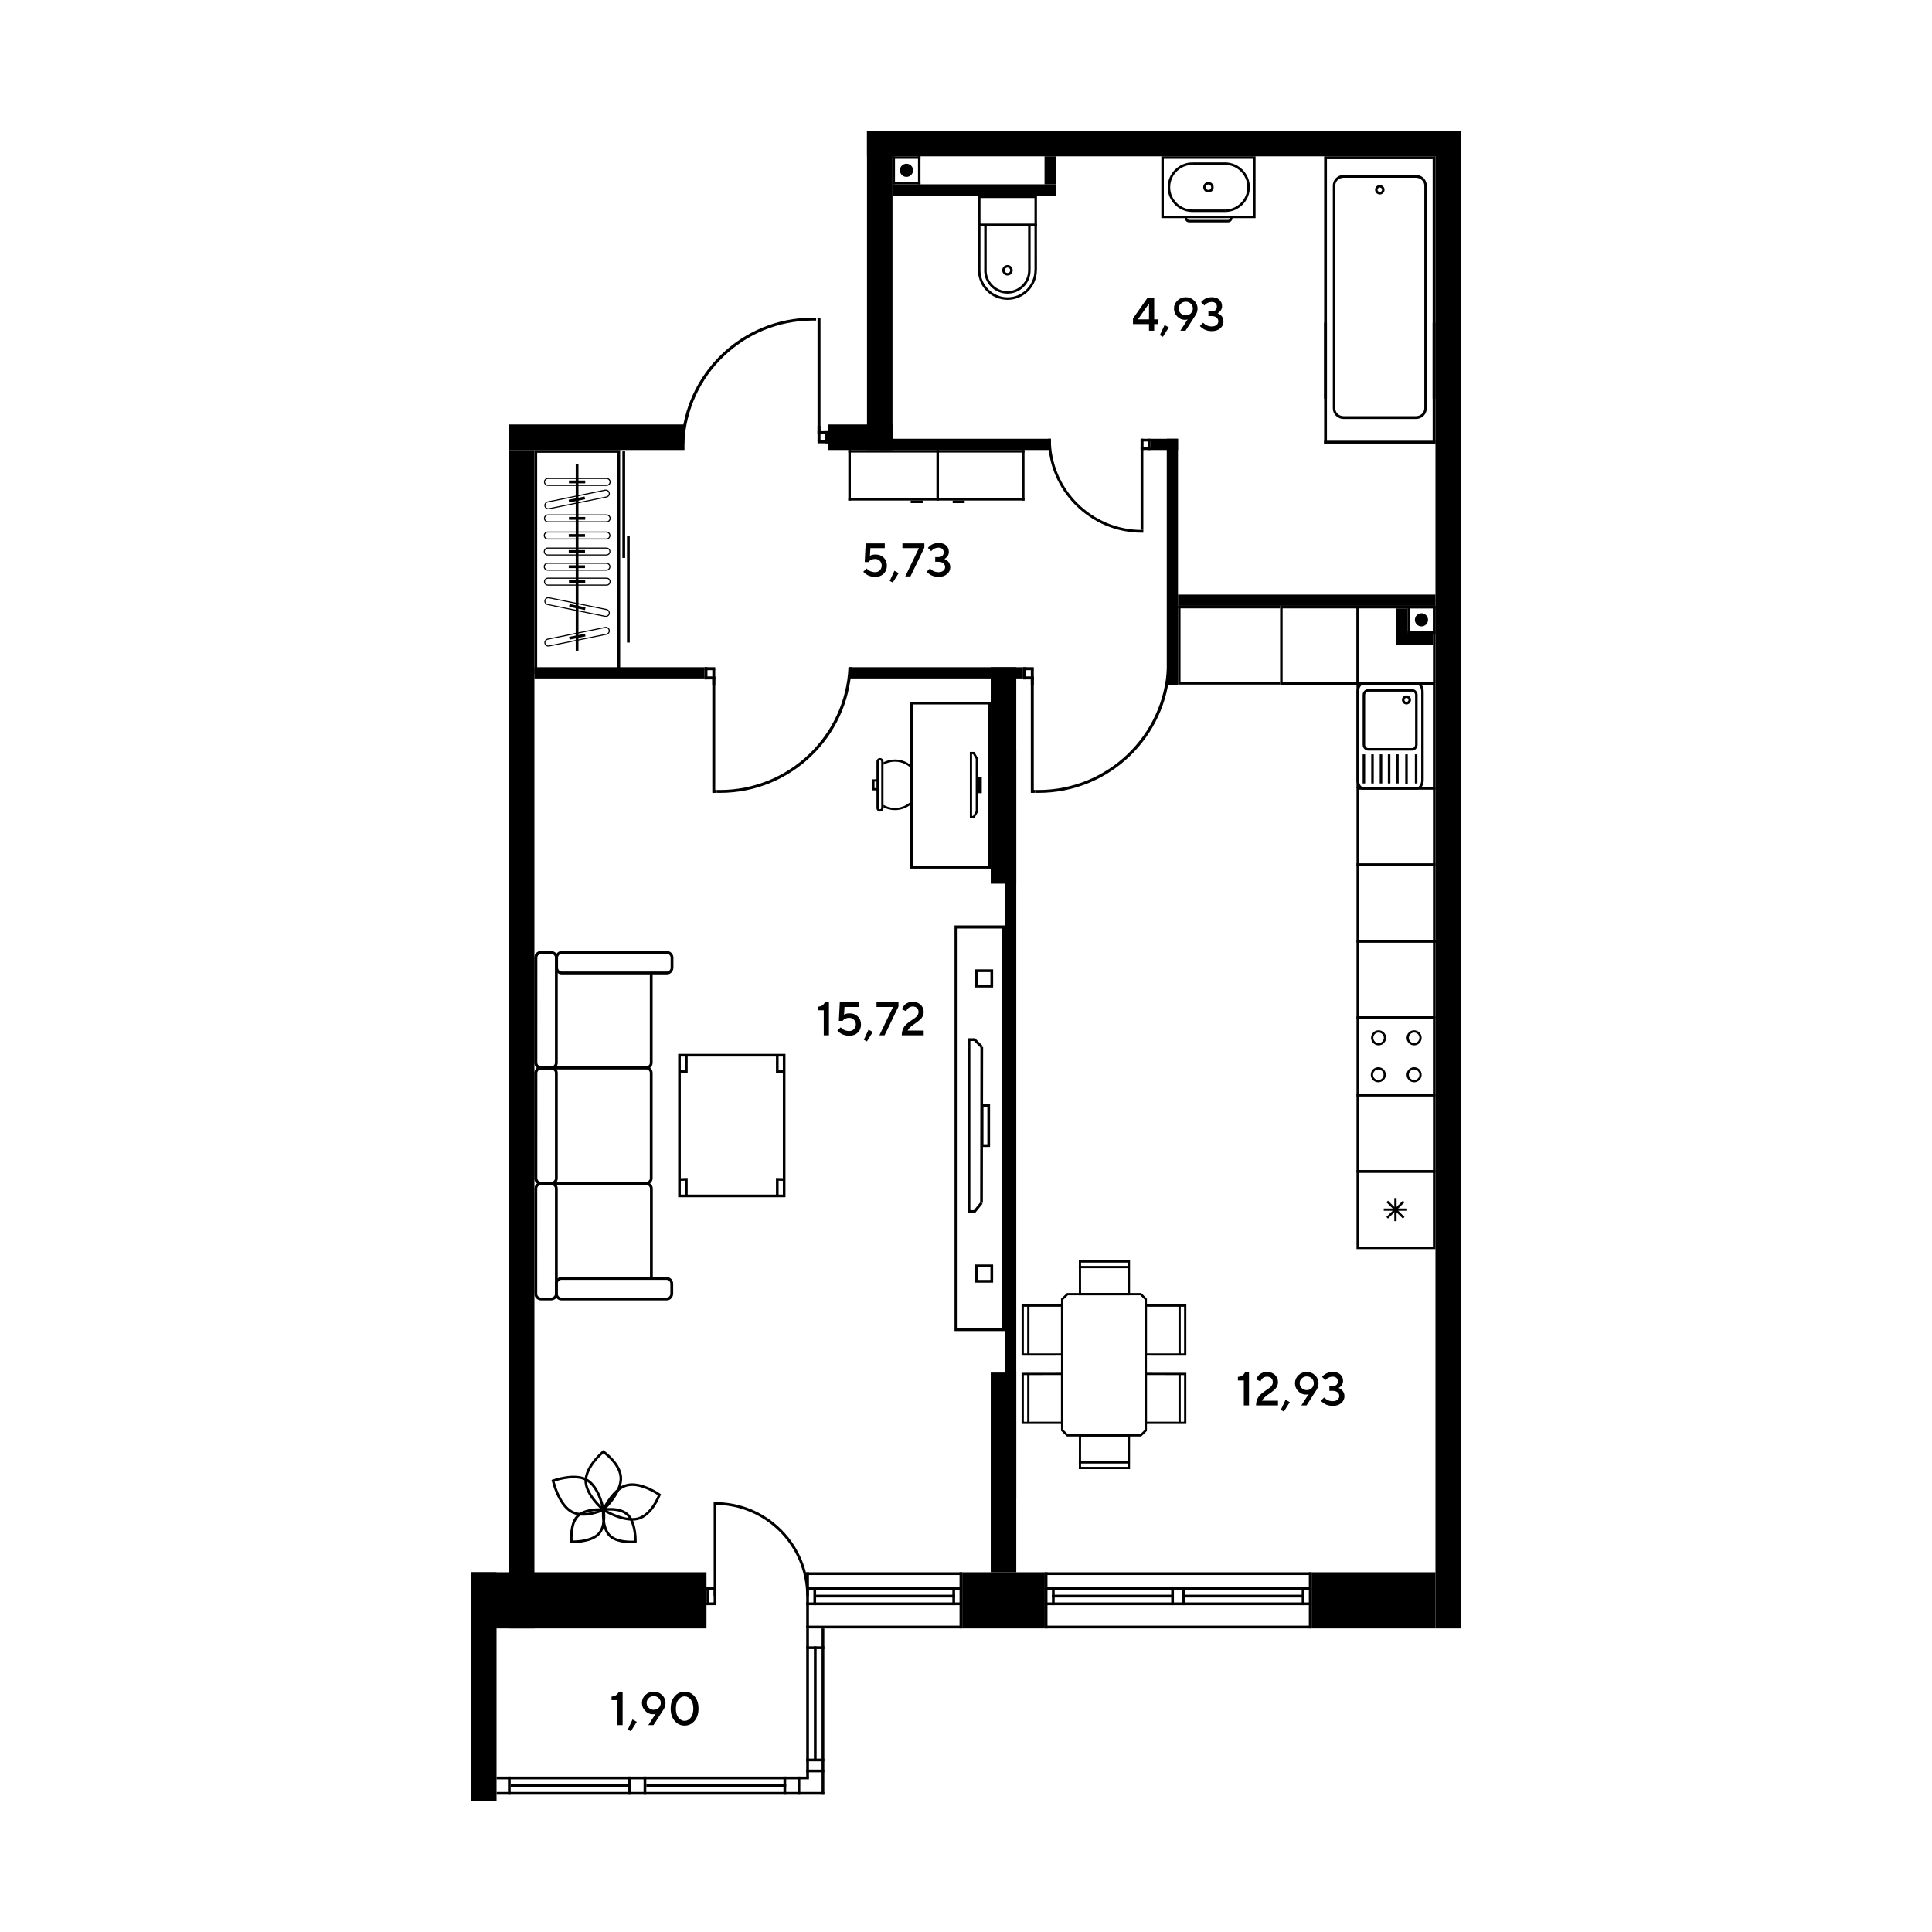 <?xml version="1.0" encoding="iso-8859-1"?>
<!-- Generator: Adobe Illustrator 28.4.1, SVG Export Plug-In . SVG Version: 6.00 Build 0)  -->
<svg version="1.1" id="&#x421;&#x43B;&#x43E;&#x439;_1" xmlns:xodm="http://www.corel.com/coreldraw/odm/2003"
	 xmlns="http://www.w3.org/2000/svg" xmlns:xlink="http://www.w3.org/1999/xlink" x="0px" y="0px" viewBox="0 0 1920 1920"
	 style="enable-background:new 0 0 1920 1920;" xml:space="preserve">
<g id="&#x421;&#x43B;&#x43E;&#x439;_x0020_1">
	<polygon style="fill-rule:evenodd;clip-rule:evenodd;" points="468.098,1618.28 468.098,1562.495 702.09,1562.495 702.09,1618.28      "/>
	<polygon style="fill-rule:evenodd;clip-rule:evenodd;" points="956.28,1618.28 956.28,1562.495 1038.274,1562.495     1038.274,1618.28  "/>
	<polygon style="fill-rule:evenodd;clip-rule:evenodd;" points="1303.44,1618.28 1303.44,1562.495 1426.554,1562.495     1426.554,1618.28  "/>
	<polygon style="fill-rule:evenodd;clip-rule:evenodd;" points="801.208,1618.28 801.208,1615.575 956.28,1615.575 956.28,1618.28      "/>
	<polygon style="fill-rule:evenodd;clip-rule:evenodd;" points="801.208,1565.201 801.208,1562.495 956.28,1562.495     956.28,1565.201  "/>
	<polygon style="fill-rule:evenodd;clip-rule:evenodd;" points="801.208,1595.192 801.208,1592.486 956.28,1592.486     956.28,1595.192  "/>
	<polygon style="fill-rule:evenodd;clip-rule:evenodd;" points="801.208,1579.927 801.208,1577.206 956.28,1577.206     956.28,1579.927  "/>
	<polygon style="fill-rule:evenodd;clip-rule:evenodd;" points="949.147,1595.192 946.442,1595.192 946.442,1577.206     949.147,1577.206  "/>
	<polygon style="fill-rule:evenodd;clip-rule:evenodd;" points="803.929,1618.28 801.208,1618.28 801.208,1562.495     803.929,1562.495  "/>
	<polygon style="fill-rule:evenodd;clip-rule:evenodd;" points="811.046,1595.192 808.34,1595.192 808.34,1577.206     811.046,1577.206  "/>
	<polygon style="fill-rule:evenodd;clip-rule:evenodd;" points="956.28,1618.28 953.559,1618.28 953.559,1562.495 956.28,1562.495      "/>
	<polygon style="fill-rule:evenodd;clip-rule:evenodd;" points="811.046,1587.567 811.046,1584.846 949.147,1584.846     949.147,1587.567  "/>
	<polygon style="fill-rule:evenodd;clip-rule:evenodd;" points="711.943,1595.192 711.943,1592.471 702.09,1592.471     702.09,1595.192  "/>
	<polygon style="fill-rule:evenodd;clip-rule:evenodd;" points="711.943,1579.927 711.943,1577.206 702.09,1577.206     702.09,1579.927  "/>
	<polygon style="fill-rule:evenodd;clip-rule:evenodd;" points="702.09,1595.192 704.795,1595.192 704.795,1577.206     702.09,1577.206  "/>
	<polygon style="fill-rule:evenodd;clip-rule:evenodd;" points="709.222,1593.024 711.943,1593.024 711.943,1579.174     709.222,1579.174  "/>
	<polygon style="fill-rule:evenodd;clip-rule:evenodd;" points="711.943,1495.489 709.222,1495.489 709.222,1586.091     711.943,1586.091  "/>
	<path style="fill-rule:evenodd;clip-rule:evenodd;" d="M709.222,1492.784l1.353-0.015c51.557,0,93.338,41.781,93.338,93.323h-2.705    c0-50.051-40.582-90.617-90.633-90.617l-1.353,0.015V1492.784L709.222,1492.784z"/>
	<polygon style="fill-rule:evenodd;clip-rule:evenodd;" points="1303.44,1618.28 1303.44,1615.575 1038.274,1615.575     1038.274,1618.28  "/>
	<polygon style="fill-rule:evenodd;clip-rule:evenodd;" points="1303.44,1565.201 1303.44,1562.495 1038.274,1562.495     1038.274,1565.201  "/>
	<polygon style="fill-rule:evenodd;clip-rule:evenodd;" points="1303.44,1595.192 1303.44,1592.486 1038.274,1592.486     1038.274,1595.192  "/>
	<polygon style="fill-rule:evenodd;clip-rule:evenodd;" points="1303.44,1579.927 1303.44,1577.206 1038.274,1577.206     1038.274,1579.927  "/>
	<polygon style="fill-rule:evenodd;clip-rule:evenodd;" points="1045.406,1595.192 1048.127,1595.192 1048.127,1577.206     1045.406,1577.206  "/>
	<polygon style="fill-rule:evenodd;clip-rule:evenodd;" points="1300.704,1618.28 1303.424,1618.28 1303.424,1562.495     1300.704,1562.495  "/>
	<polygon style="fill-rule:evenodd;clip-rule:evenodd;" points="1293.586,1595.192 1296.292,1595.192 1296.292,1577.206     1293.586,1577.206  "/>
	<polygon style="fill-rule:evenodd;clip-rule:evenodd;" points="1038.274,1618.28 1040.979,1618.28 1040.979,1562.495     1038.274,1562.495  "/>
	<polygon style="fill-rule:evenodd;clip-rule:evenodd;" points="1165.277,1587.567 1165.277,1584.846 1045.406,1584.846     1045.406,1587.567  "/>
	<polygon style="fill-rule:evenodd;clip-rule:evenodd;" points="1175.053,1595.192 1177.774,1595.192 1177.774,1577.206     1175.053,1577.206  "/>
	<polygon style="fill-rule:evenodd;clip-rule:evenodd;" points="1163.924,1595.192 1166.63,1595.192 1166.63,1577.206     1163.924,1577.206  "/>
	<polygon style="fill-rule:evenodd;clip-rule:evenodd;" points="1294.939,1587.567 1294.939,1584.846 1177.759,1584.846     1177.759,1587.567  "/>
	<polygon style="fill-rule:evenodd;clip-rule:evenodd;" points="1451.902,155.348 1451.902,130 861.604,130 861.604,155.348  "/>
	<polygon style="fill-rule:evenodd;clip-rule:evenodd;" points="861.604,447.2 886.953,447.2 886.953,130 861.604,130  "/>
	<polygon style="fill-rule:evenodd;clip-rule:evenodd;" points="886.953,447.2 886.953,421.836 823.128,421.836 823.128,447.2  "/>
	<polygon style="fill-rule:evenodd;clip-rule:evenodd;" points="680.215,447.2 680.215,421.836 505.744,421.836 505.744,447.2  "/>
	<polygon style="fill-rule:evenodd;clip-rule:evenodd;" points="505.744,1618.28 531.077,1618.28 531.077,447.2 505.744,447.2  "/>
	<polygon style="fill-rule:evenodd;clip-rule:evenodd;" points="1426.554,1618.28 1451.902,1618.28 1451.902,130 1426.554,130  "/>
	<polygon style="fill-rule:evenodd;clip-rule:evenodd;" points="984.595,1562.495 1009.959,1562.495 1009.959,1364.059     984.595,1364.059  "/>
	<polygon style="fill-rule:evenodd;clip-rule:evenodd;" points="984.595,878.183 1009.959,878.183 1009.959,663.068     984.595,663.068  "/>
	<polygon style="fill-rule:evenodd;clip-rule:evenodd;" points="1159.512,436.04 1170.672,436.04 1170.672,680.515     1159.512,680.515  "/>
	<polygon style="fill-rule:evenodd;clip-rule:evenodd;" points="1044.361,447.2 1044.361,436.04 874.286,436.04 874.286,447.2  "/>
	<polygon style="fill-rule:evenodd;clip-rule:evenodd;" points="803.929,1765.543 803.929,1768.264 493.462,1768.264     493.462,1765.543  "/>
	<polygon style="fill-rule:evenodd;clip-rule:evenodd;" points="819.193,1780.823 819.193,1783.528 493.462,1783.528     493.462,1780.823  "/>
	<polygon style="fill-rule:evenodd;clip-rule:evenodd;" points="781.301,1773.183 781.301,1775.889 642.277,1775.889     642.277,1773.183  "/>
	<polygon style="fill-rule:evenodd;clip-rule:evenodd;" points="639.557,1765.543 642.277,1765.543 642.277,1783.528     639.557,1783.528  "/>
	<polygon style="fill-rule:evenodd;clip-rule:evenodd;" points="624.384,1765.543 627.09,1765.543 627.09,1783.528     624.384,1783.528  "/>
	<polygon style="fill-rule:evenodd;clip-rule:evenodd;" points="624.384,1773.183 624.384,1775.889 507.496,1775.889     507.496,1773.183  "/>
	<polygon style="fill-rule:evenodd;clip-rule:evenodd;" points="778.58,1765.543 781.301,1765.543 781.301,1783.528     778.58,1783.528  "/>
	<polygon style="fill-rule:evenodd;clip-rule:evenodd;" points="792.615,1765.543 795.336,1765.543 795.336,1783.528     792.615,1783.528  "/>
	<polygon style="fill-rule:evenodd;clip-rule:evenodd;" points="801.208,1761.301 801.208,1758.595 819.193,1758.595     819.193,1761.301  "/>
	<polygon style="fill-rule:evenodd;clip-rule:evenodd;" points="819.193,1783.528 816.472,1783.528 816.472,1618.28     819.193,1618.28  "/>
	<polygon style="fill-rule:evenodd;clip-rule:evenodd;" points="803.929,1766.727 801.208,1766.727 801.208,1618.28     803.929,1618.28  "/>
	<polygon style="fill-rule:evenodd;clip-rule:evenodd;" points="811.553,1749.695 808.832,1749.695 808.832,1636.127     811.553,1636.127  "/>
	<polygon style="fill-rule:evenodd;clip-rule:evenodd;" points="801.208,1750.402 801.208,1747.681 819.193,1747.681     819.193,1750.402  "/>
	<polygon style="fill-rule:evenodd;clip-rule:evenodd;" points="801.208,1638.848 801.208,1636.127 819.193,1636.127     819.193,1638.848  "/>
	<polygon style="fill-rule:evenodd;clip-rule:evenodd;" points="504.775,1765.543 507.496,1765.543 507.496,1783.528     504.775,1783.528  "/>
	<polygon style="fill-rule:evenodd;clip-rule:evenodd;" points="468.098,1790 493.446,1790 493.446,1562.495 468.098,1562.495  "/>
	<polygon style="fill-rule:evenodd;clip-rule:evenodd;" points="812.445,440.559 812.445,437.623 823.128,437.623 823.128,440.559      "/>
	<polygon style="fill-rule:evenodd;clip-rule:evenodd;" points="812.445,431.413 812.445,428.461 823.128,428.461 823.128,431.413      "/>
	<polygon style="fill-rule:evenodd;clip-rule:evenodd;" points="823.128,440.559 820.192,440.559 820.192,428.461 823.128,428.461      "/>
	<polygon style="fill-rule:evenodd;clip-rule:evenodd;" points="815.396,438.207 812.445,438.207 812.445,423.189 815.396,423.189      "/>
	<polygon style="fill-rule:evenodd;clip-rule:evenodd;" points="812.445,315.739 815.396,315.739 815.396,430.691 812.445,430.691      "/>
	<path style="fill-rule:evenodd;clip-rule:evenodd;" d="M807.664,315.708c-70.265,0-127.572,55.37-130.708,124.851h3.074    c3.059-67.882,59.059-121.992,127.71-121.992c1.122,0,2.214,0.015,3.32,0.031v-2.859    C809.939,315.708,808.802,315.708,807.664,315.708z"/>
	<polygon style="fill-rule:evenodd;clip-rule:evenodd;" points="1133.518,436.04 1133.518,438.761 1143.372,438.761     1143.372,436.04  "/>
	<polygon style="fill-rule:evenodd;clip-rule:evenodd;" points="1133.518,444.479 1133.518,447.2 1143.372,447.2 1143.372,444.479      "/>
	<polygon style="fill-rule:evenodd;clip-rule:evenodd;" points="1143.372,436.04 1140.651,436.04 1140.651,447.2 1143.372,447.2      "/>
	<polygon style="fill-rule:evenodd;clip-rule:evenodd;" points="1136.239,438.207 1133.518,438.207 1133.518,447.2 1136.239,447.2      "/>
	<polygon style="fill-rule:evenodd;clip-rule:evenodd;" points="1133.518,526.642 1136.239,526.642 1136.239,436.04     1133.518,436.04  "/>
	<path style="fill-rule:evenodd;clip-rule:evenodd;" d="M1136.239,529.363l-1.353,0.015c-51.557,0-93.338-41.796-93.338-93.338    h2.705c0,50.051,40.567,90.633,90.633,90.633l1.353-0.031V529.363z"/>
	<polygon style="fill-rule:evenodd;clip-rule:evenodd;" points="1170.672,447.2 1170.672,436.04 1143.372,436.04 1143.372,447.2      "/>
	<path style="fill-rule:evenodd;clip-rule:evenodd;" d="M1335.244,176.654c-4.55,0-8.255,3.505-8.255,7.794l0.015,221.325    c0,4.289,3.689,7.794,8.239,7.794h71.971c4.55,0,8.255-3.505,8.255-7.794V184.447c0-4.289-3.705-7.794-8.255-7.794H1335.244z     M1407.216,416.379h-71.971c-5.903,0-10.714-4.765-10.714-10.607V184.447c0-5.841,4.811-10.607,10.714-10.607h71.971    c5.918,0,10.714,4.765,10.714,10.607v221.325C1417.93,411.614,1413.134,416.379,1407.216,416.379z"/>
	<path style="fill-rule:evenodd;clip-rule:evenodd;" d="M1371.23,186.338c-0.184,0-0.384,0.031-0.553,0.077    c-0.569,0.138-1.061,0.507-1.368,1.015c-0.292,0.507-0.384,1.122-0.231,1.691c0.292,1.168,1.553,1.906,2.705,1.599    c0.584-0.154,1.061-0.523,1.368-1.03c0.292-0.507,0.384-1.107,0.231-1.676C1373.136,187.015,1372.245,186.338,1371.23,186.338z     M1371.23,193.256L1371.23,193.256c-2.137,0-4.012-1.445-4.535-3.52c-0.323-1.214-0.154-2.475,0.492-3.551    c0.646-1.091,1.66-1.86,2.875-2.167c2.49-0.63,5.088,0.922,5.718,3.366c0.307,1.23,0.138,2.49-0.507,3.566    c-0.63,1.076-1.66,1.845-2.859,2.152C1372.014,193.209,1371.63,193.256,1371.23,193.256L1371.23,193.256z"/>
	<polygon style="fill-rule:evenodd;clip-rule:evenodd;" points="1423.756,393.444 1423.756,387.541 1423.756,158.161     1318.704,158.161 1318.704,387.541 1318.704,393.444 1318.704,396.257 1315.906,396.257 1315.906,155.348 1426.554,155.348     1426.554,396.257 1423.756,396.257  "/>
	<polygon style="fill-rule:evenodd;clip-rule:evenodd;" points="1426.554,320.643 1423.756,320.643 1423.756,440.805     1426.554,440.805  "/>
	<polygon style="fill-rule:evenodd;clip-rule:evenodd;" points="1318.704,320.643 1315.906,320.643 1315.906,440.805     1318.704,440.805  "/>
	<polygon style="fill-rule:evenodd;clip-rule:evenodd;" points="1426.554,440.805 1426.554,438.008 1315.906,438.008     1315.906,440.805  "/>
	<path style="fill-rule:evenodd;clip-rule:evenodd;" d="M1200.94,183.31c1.522,0,2.736,1.23,2.736,2.736    c0,1.506-1.214,2.736-2.736,2.736c-1.506,0-2.736-1.23-2.736-2.736S1199.433,183.31,1200.94,183.31z M1200.94,191.257    c2.875,0,5.211-2.337,5.211-5.211s-2.336-5.211-5.211-5.211c-2.875,0-5.211,2.337-5.211,5.211S1198.065,191.257,1200.94,191.257z"/>
	<path style="fill-rule:evenodd;clip-rule:evenodd;" d="M1245.288,214.269h-88.696v-56.446h88.696V214.269z M1154.117,216.744    h93.646v-61.396h-93.646V216.744z"/>
	<path style="fill-rule:evenodd;clip-rule:evenodd;" d="M1181.786,220.986h38.63c2.444,0,4.427-1.983,4.427-4.427h-2.475    c0,1.076-0.876,1.952-1.952,1.952h-38.63c-1.076,0-1.952-0.876-1.952-1.952h-2.475    C1177.359,219.004,1179.342,220.986,1181.786,220.986L1181.786,220.986z"/>
	<path style="fill-rule:evenodd;clip-rule:evenodd;" d="M1217.434,210.672c13.573,0,24.626-11.052,24.626-24.626    s-11.052-24.626-24.626-24.626v2.475c12.221,0,22.151,9.93,22.151,22.151s-9.93,22.151-22.151,22.151V210.672z"/>
	<path style="fill-rule:evenodd;clip-rule:evenodd;" d="M1185.061,210.672v-2.475c-12.205,0-22.151-9.93-22.151-22.151    s9.946-22.151,22.151-22.151v-2.475c-13.589,0-24.626,11.052-24.626,24.626C1160.435,199.62,1171.472,210.672,1185.061,210.672z"/>
	<polygon style="fill-rule:evenodd;clip-rule:evenodd;" points="1185.061,163.895 1217.956,163.895 1217.956,161.42     1185.061,161.42  "/>
	<polygon style="fill-rule:evenodd;clip-rule:evenodd;" points="1184.799,210.672 1217.649,210.672 1217.649,208.197     1184.799,208.197  "/>
	<g id="_1674897189120">
		<path style="fill-rule:evenodd;clip-rule:evenodd;" d="M1074.367,1254.78h46.377l0.031,30.175h-46.377L1074.367,1254.78z      M1123.004,1252.536h-50.881l0.031,34.664h50.866L1123.004,1252.536L1123.004,1252.536z"/>
		<path style="fill-rule:evenodd;clip-rule:evenodd;" d="M1074.367,1457.72h46.377l0.031-30.175h-46.377L1074.367,1457.72z      M1123.004,1459.965h-50.881l0.031-34.664h50.866L1123.004,1459.965L1123.004,1459.965z"/>
		<polygon style="fill-rule:evenodd;clip-rule:evenodd;" points="1120.698,1258.085 1072.077,1258.085 1072.077,1260.345      1120.698,1260.345   "/>
		<polygon style="fill-rule:evenodd;clip-rule:evenodd;" points="1120.698,1454.4 1072.077,1454.4 1072.077,1452.156      1120.698,1452.156   "/>
		<path style="fill-rule:evenodd;clip-rule:evenodd;" d="M1061.286,1287.199h71.91l4.366,4.35v129.539l-4.412,4.212h-71.925     l-4.55-4.381v-129.293L1061.286,1287.199L1061.286,1287.199z M1134.118,1284.955h-73.739l-5.964,5.703v131.215l5.903,5.688h73.724     l5.764-5.518v-131.43L1134.118,1284.955L1134.118,1284.955z"/>
		<path style="fill-rule:evenodd;clip-rule:evenodd;" d="M1017.491,1298.605l36.923-0.031v46.377l-36.923,0.031V1298.605z      M1056.674,1296.33l-41.427,0.031v50.866l41.427-0.031V1296.33z"/>
		<polygon style="fill-rule:evenodd;clip-rule:evenodd;" points="1023.056,1297.453 1020.811,1297.453 1020.811,1346.074      1023.056,1346.074   "/>
		<path style="fill-rule:evenodd;clip-rule:evenodd;" d="M1017.491,1366.519l36.923-0.031v46.377l-36.923,0.031V1366.519z      M1056.674,1364.244l-41.427,0.031v50.866l41.427-0.031V1364.244z"/>
		<polygon style="fill-rule:evenodd;clip-rule:evenodd;" points="1023.056,1365.366 1020.811,1365.366 1020.811,1413.987      1023.056,1413.987   "/>
		<path style="fill-rule:evenodd;clip-rule:evenodd;" d="M1176.729,1298.605l-36.939-0.031v46.377l36.939,0.031V1298.605z      M1137.561,1296.33l41.412,0.031v50.866l-41.412-0.031V1296.33z"/>
		<polygon style="fill-rule:evenodd;clip-rule:evenodd;" points="1171.164,1297.453 1173.409,1297.453 1173.409,1346.074      1171.164,1346.074   "/>
		<path style="fill-rule:evenodd;clip-rule:evenodd;" d="M1176.729,1366.519l-36.939-0.031v46.377l36.939,0.031V1366.519z      M1137.561,1364.244l41.412,0.031v50.866l-41.412-0.031V1364.244z"/>
		<polygon style="fill-rule:evenodd;clip-rule:evenodd;" points="1171.164,1365.366 1173.409,1365.366 1173.409,1413.987      1171.164,1413.987   "/>
	</g>
	<g id="_1674897188112">
		<path style="fill-rule:evenodd;clip-rule:evenodd;" d="M984.272,1271.981v-12.62h-12.62v12.62H984.272z M986.962,1256.655v18.016     h-18.016v-18.016H986.962z"/>
		<path style="fill-rule:evenodd;clip-rule:evenodd;" d="M984.272,978.654v-12.62h-12.62v12.62H984.272z M986.962,963.328v18.031     h-18.016v-18.031H986.962z"/>
		<polygon style="fill-rule:evenodd;clip-rule:evenodd;" points="976.648,1039.465 974.726,1041.356 967.917,1034.485      964.335,1034.485 964.335,1202.654 967.84,1202.654 974.373,1194.583 976.463,1196.274 969.131,1205.359 961.645,1205.359      961.645,1031.779 969.054,1031.779   "/>
		<polygon style="fill-rule:evenodd;clip-rule:evenodd;" points="977.032,1040.403 976.771,1195.429 974.065,1195.429      974.327,1040.403   "/>
		<path style="fill-rule:evenodd;clip-rule:evenodd;" d="M981.213,1137.123V1100h-3.858v37.123H981.213z M983.919,1097.294v42.534     h-9.269v-42.534H983.919z"/>
		<path style="fill-rule:evenodd;clip-rule:evenodd;" d="M995.755,1319.696v-396.95h-44.102v396.95H995.755L995.755,1319.696z      M998.814,919.687v403.067h-50.22V919.687H998.814L998.814,919.687z"/>
	</g>
	<path style="fill-rule:evenodd;clip-rule:evenodd;" d="M537.917,1174.8h104.129c3.689,0,6.687,2.859,6.687,6.364v89.111h-2.798    v-89.111c0-1.968-1.737-3.566-3.889-3.566H537.917V1174.8L537.917,1174.8z"/>
	<path style="fill-rule:evenodd;clip-rule:evenodd;" d="M641.909,1174.508c2.137,0,3.874-1.599,3.874-3.566v-104.745    c0-1.983-1.737-3.582-3.874-3.582h-104.13c-2.152,0-3.889,1.599-3.889,3.582l-0.015,104.745c0,1.968,1.752,3.566,3.904,3.566    C537.779,1174.508,641.909,1174.508,641.909,1174.508z M537.779,1059.818h104.13c3.689,0,6.671,2.859,6.671,6.379v104.745    c0,3.52-2.982,6.379-6.671,6.379h-104.13c-3.689,0-6.687-2.859-6.687-6.379v-104.745    C531.092,1062.677,534.09,1059.818,537.779,1059.818z"/>
	<path style="fill-rule:evenodd;clip-rule:evenodd;" d="M547.586,1174.631c2.137,0,3.889-1.599,3.889-3.566v-104.76    c0-1.968-1.752-3.566-3.889-3.566h-9.807c-2.152,0-3.889,1.599-3.889,3.566l-0.015,104.76c0,1.968,1.752,3.566,3.904,3.566    C537.779,1174.631,547.586,1174.631,547.586,1174.631z M537.779,1059.941h9.807c3.689,0,6.687,2.859,6.687,6.364v104.76    c0,3.505-2.997,6.364-6.687,6.364h-9.807c-3.689,0-6.687-2.859-6.687-6.364v-104.76    C531.092,1062.8,534.09,1059.941,537.779,1059.941z"/>
	<path style="fill-rule:evenodd;clip-rule:evenodd;" d="M547.586,1289.49c2.137,0,3.889-1.599,3.889-3.566v-104.76    c0-1.968-1.752-3.566-3.889-3.566h-9.807c-2.152,0-3.889,1.599-3.889,3.566l-0.015,104.76c0,1.968,1.752,3.566,3.904,3.566    C537.779,1289.49,547.586,1289.49,547.586,1289.49z M537.779,1174.8h9.807c3.689,0,6.687,2.859,6.687,6.364v104.76    c0,3.52-2.997,6.379-6.687,6.379h-9.807c-3.689,0-6.687-2.875-6.687-6.379v-104.76C531.092,1177.659,534.09,1174.8,537.779,1174.8z    "/>
	<path style="fill-rule:evenodd;clip-rule:evenodd;" d="M662.599,1289.49c1.968,0,3.582-1.737,3.582-3.874v-9.823    c0-2.137-1.614-3.889-3.582-3.889H557.855c-1.968,0-3.582,1.752-3.582,3.889v9.823c0,2.137,1.614,3.874,3.582,3.874H662.599z     M557.855,1269.107h104.744c3.52,0,6.379,2.997,6.379,6.687v9.823c0,3.689-2.859,6.687-6.379,6.687H557.855    c-3.52,0-6.379-2.997-6.379-6.687v-9.823C551.475,1272.104,554.335,1269.107,557.855,1269.107z"/>
	<path style="fill-rule:evenodd;clip-rule:evenodd;" d="M537.779,945.112v2.813c-2.152,0-3.889,1.599-3.889,3.566l-0.015,104.744    c0,1.983,1.752,3.582,3.904,3.582h104.13c2.137,0,3.874-1.614,3.874-3.582V967.14h2.798v89.096c0,3.52-2.982,6.379-6.671,6.379    h-104.13c-3.689,0-6.687-2.859-6.687-6.379V951.491C531.092,947.972,534.09,945.112,537.779,945.112z"/>
	<path style="fill-rule:evenodd;clip-rule:evenodd;" d="M547.586,1059.818c2.137,0,3.889-1.614,3.889-3.582V951.492    c0-1.968-1.752-3.566-3.889-3.566h-9.807c-2.152,0-3.889,1.599-3.889,3.566l-0.015,104.744c0,1.983,1.752,3.582,3.904,3.582    C537.779,1059.818,547.586,1059.818,547.586,1059.818z M537.779,945.112h9.807c3.689,0,6.687,2.859,6.687,6.379v104.744    c0,3.52-2.997,6.379-6.687,6.379h-9.807c-3.689,0-6.687-2.859-6.687-6.379V951.492C531.092,947.972,534.09,945.112,537.779,945.112    z"/>
	<path style="fill-rule:evenodd;clip-rule:evenodd;" d="M662.86,965.495c1.968,0,3.582-1.737,3.582-3.874v-9.807    c0-2.152-1.614-3.889-3.582-3.889H558.116c-1.968,0-3.566,1.737-3.566,3.874v9.823c0,2.137,1.599,3.874,3.566,3.874H662.86z     M558.116,945.112H662.86c3.505,0,6.379,2.997,6.379,6.687l-0.015,9.823c0,3.689-2.859,6.687-6.364,6.687H558.116    c-3.52,0-6.379-2.997-6.379-6.687v-9.807C551.737,948.125,554.596,945.112,558.116,945.112z"/>
	<path style="fill-rule:evenodd;clip-rule:evenodd;" d="M777.966,1187.174v-137.225H676.572v137.225H777.966L777.966,1187.174z     M780.594,1047.32v142.483H673.944v-142.482L780.594,1047.32L780.594,1047.32z"/>
	<polygon style="fill-rule:evenodd;clip-rule:evenodd;" points="779.318,1066.243 771.125,1066.474 771.125,1048.642     773.769,1048.642 773.769,1063.768 779.241,1063.615  "/>
	<polygon style="fill-rule:evenodd;clip-rule:evenodd;" points="683.397,1048.642 683.397,1066.474 675.235,1066.243     675.296,1063.615 680.769,1063.768 680.769,1048.642  "/>
	<polygon style="fill-rule:evenodd;clip-rule:evenodd;" points="779.318,1170.895 779.241,1173.509 773.769,1173.355     773.769,1188.496 771.125,1188.496 771.125,1170.649  "/>
	<polygon style="fill-rule:evenodd;clip-rule:evenodd;" points="683.397,1170.649 683.397,1188.496 680.769,1188.496     680.769,1173.355 675.296,1173.509 675.235,1170.895  "/>
	<path style="fill-rule:evenodd;clip-rule:evenodd;" d="M982.059,860.613l0.092-160.56h-75.046l-0.108,160.56H982.059    L982.059,860.613z M984.703,697.501l-0.108,165.663h-80.134l0.092-165.663H984.703L984.703,697.501z"/>
	<path style="fill-rule:evenodd;clip-rule:evenodd;" d="M873.256,802.983c0,0.692,0.569,1.26,1.245,1.26    c0.692,0,1.26-0.569,1.26-1.26v-46.147c0-0.692-0.569-1.26-1.245-1.26c-0.692,0-1.26,0.569-1.26,1.26V802.983z M878.006,756.837    v46.147c0,1.937-1.568,3.505-3.489,3.505c-1.937,0-3.505-1.568-3.505-3.505v-46.147c0-1.937,1.568-3.505,3.489-3.505    C876.438,753.332,878.006,754.9,878.006,756.837z"/>
	<polygon style="fill-rule:evenodd;clip-rule:evenodd;" points="872.411,774.453 872.411,776.697 869.06,776.697 869.06,783.184     872.134,783.184 872.134,785.429 866.815,785.429 866.815,774.453  "/>
	<path style="fill-rule:evenodd;clip-rule:evenodd;" d="M969.654,806.35v-52.28l-2.675-4.627h-0.922v61.472h0.861L969.654,806.35    L969.654,806.35z M971.898,753.47v53.51l-3.705,6.18h-4.381v-65.961h4.473L971.898,753.47L971.898,753.47z"/>
	<polygon style="fill-rule:evenodd;clip-rule:evenodd;" points="975.187,787.735 971.114,787.735 971.114,772.624 975.187,772.624      "/>
	<path style="fill-rule:evenodd;clip-rule:evenodd;" d="M974.696,787.258v-14.142h-3.105v14.142H974.696z M975.679,772.132v16.094    h-5.073v-16.094H975.679z"/>
	<path style="fill-rule:evenodd;clip-rule:evenodd;" d="M878.006,757.498c3.413-1.752,7.286-2.721,11.391-2.721    c6.856,0,13.082,2.736,17.616,7.209v3.167c-4.212-5.042-10.545-8.224-17.616-8.224c-4.15,0-8.04,1.091-11.391,2.997V757.498    L878.006,757.498z M907.013,797.834c-4.535,4.458-10.76,7.209-17.616,7.209c-4.104,0-7.978-0.984-11.391-2.721v-2.444    c3.351,1.921,7.24,3.013,11.391,3.013c7.071,0,13.404-3.197,17.616-8.224V797.834z"/>
	<polygon style="fill-rule:evenodd;clip-rule:evenodd;" points="843.035,447.2 843.035,449.736 1018.152,449.736 1018.152,447.2      "/>
	<polygon style="fill-rule:evenodd;clip-rule:evenodd;" points="843.035,494.868 843.035,497.405 1018.152,497.405     1018.152,494.868  "/>
	<polygon style="fill-rule:evenodd;clip-rule:evenodd;" points="1015.616,497.405 1018.152,497.405 1018.152,447.2 1015.616,447.2      "/>
	<polygon style="fill-rule:evenodd;clip-rule:evenodd;" points="843.035,497.405 845.571,497.405 845.571,447.2 843.035,447.2  "/>
	<polygon style="fill-rule:evenodd;clip-rule:evenodd;" points="930.593,497.405 933.13,497.405 933.13,447.2 930.593,447.2  "/>
	<polygon style="fill-rule:evenodd;clip-rule:evenodd;" points="905.061,497.405 905.061,499.956 916.959,499.956 916.959,497.405      "/>
	<polygon style="fill-rule:evenodd;clip-rule:evenodd;" points="946.765,497.405 946.765,499.956 958.663,499.956 958.663,497.405      "/>
	<g id="_1674897176256">
		<path d="M599.636,1444.316c-3.121,2.736-15.203,14.035-16.202,26.117c-0.999,11.99,12.544,25.01,16.11,28.223     c3.367-3.351,15.941-16.648,16.187-28.945C615.976,1457.521,603.048,1446.898,599.636,1444.316L599.636,1444.316z      M580.882,1470.233c1.23-14.957,17.862-28.515,17.908-28.546l0.769-0.599l0.784,0.569c0.046,0.031,18.262,12.682,17.954,28.1     c-0.323,15.264-17.801,31.528-17.847,31.559l-0.815,0.769l-0.861-0.707C598.713,1501.331,579.621,1485.297,580.882,1470.233z"/>
		<path d="M653.745,1485.928c-3.551-2.367-17.555-11.037-29.422-8.9c-11.79,2.137-20.875,18.569-23.073,22.873     c4.089,2.367,20.199,11.083,32.143,8.147C645.275,1505.127,652.162,1489.832,653.745,1485.928z M623.862,1474.506     c14.788-2.675,32.112,9.838,32.158,9.869l0.83,0.553l-0.323,0.953c-0.015,0.046-7.548,20.967-22.52,24.641     c-14.819,3.658-35.063-9.039-35.125-9.069l-0.922-0.6l0.477-1.015C598.452,1499.778,608.966,1477.197,623.862,1474.506z"/>
		<path d="M598.145,1499.624c-0.83-4.12-4.581-20.199-14.511-27.101c-9.853-6.825-27.854-1.66-32.481-0.154     c1.23,4.673,6.487,22.151,16.955,28.484C578.576,1507.187,594.255,1501.254,598.145,1499.624L598.145,1499.624z M585.078,1470.418     c12.344,8.562,15.772,29.698,15.772,29.76l0.169,0.953l-0.892,0.415c-0.061,0.031-20.153,9.484-33.342,1.506     c-13.082-7.917-18.4-31.128-18.416-31.19l-0.292-1.137l1.122-0.4C549.262,1470.31,572.643,1461.779,585.078,1470.418z"/>
		<path d="M598.606,1501.546c-3.612-0.215-15.987-0.477-22.95,5.411c-6.871,5.811-6.779,19.814-6.579,23.98     c4.12-0.015,17.801-0.569,24.457-6.948C600.143,1517.64,599.082,1505.189,598.606,1501.546z M573.995,1505.004     c9.069-7.671,25.779-5.949,25.825-5.949l1.03,0.077l0.154,1.03c0,0.046,3.105,17.216-5.703,25.671     c-8.701,8.347-27.393,7.655-27.439,7.655h-1.214l-0.061-1.199C566.586,1532.228,564.849,1512.736,573.995,1505.004     L573.995,1505.004z"/>
		<path d="M600.789,1501.5c-0.215,3.628-0.477,16.002,5.411,22.95c5.811,6.871,19.799,6.779,23.98,6.595     c-0.015-4.135-0.569-17.801-6.948-24.457C616.883,1499.978,604.432,1501.038,600.789,1501.5z M604.247,1526.11     c-7.671-9.054-5.934-25.779-5.934-25.81l0.062-1.045l1.03-0.138c0.046,0,17.217-3.12,25.671,5.688     c8.347,8.716,7.655,27.393,7.655,27.454v1.199l-1.214,0.077C631.471,1533.535,611.995,1535.256,604.247,1526.11z"/>
	</g>
	<polygon style="fill-rule:evenodd;clip-rule:evenodd;" points="1009.959,745.2 998.799,745.2 998.799,1488.849 1009.959,1488.849      "/>
	<polygon style="fill-rule:evenodd;clip-rule:evenodd;" points="1016.676,663.068 1016.676,674.213 843.235,674.213     843.235,663.068  "/>
	<polygon style="fill-rule:evenodd;clip-rule:evenodd;" points="700.122,663.068 700.122,674.213 531.077,674.213 531.077,663.068      "/>
	<polygon style="fill-rule:evenodd;clip-rule:evenodd;" points="533.828,449.951 533.828,658.426 533.828,667.172 533.828,669.924     531.077,669.924 531.077,447.2 616.314,447.2 616.314,669.924 613.578,669.924 613.578,667.172 613.578,658.426 613.578,449.951      "/>
	<polygon style="fill-rule:evenodd;clip-rule:evenodd;" points="618.497,554.465 618.497,448.568 621.249,448.568 621.249,554.465      "/>
	<polygon style="fill-rule:evenodd;clip-rule:evenodd;" points="623.093,638.565 623.093,532.668 625.829,532.668 625.829,638.565      "/>
	<polygon style="fill-rule:evenodd;clip-rule:evenodd;" points="572.12,646.605 572.12,461.419 574.856,461.419 574.856,646.605      "/>
	<path style="fill-rule:evenodd;clip-rule:evenodd;" d="M605.769,478.928c0-1.614-1.307-2.921-2.905-2.921l-58.321,0.015    c-1.614,0-2.921,1.291-2.921,2.905s1.307,2.905,2.921,2.905h58.321C604.462,481.833,605.769,480.542,605.769,478.928z     M540.577,478.928c0-2.183,1.783-3.966,3.966-3.966h58.321c2.183,0,3.966,1.783,3.966,3.966c0,2.183-1.783,3.966-3.966,3.966    h-58.321C542.36,482.894,540.577,481.11,540.577,478.928z"/>
	<polygon style="fill-rule:evenodd;clip-rule:evenodd;" points="565.402,480.296 565.402,477.544 581.574,477.544 581.574,480.296      "/>
	<path style="fill-rule:evenodd;clip-rule:evenodd;" d="M604.97,490.503c0-0.2-0.015-0.4-0.061-0.584    c-0.323-1.583-1.86-2.598-3.428-2.275l-57.153,11.683c-1.537,0.307-2.567,1.875-2.275,3.428c0.323,1.583,1.875,2.598,3.443,2.275    l57.153-11.683C604.001,493.085,604.97,491.871,604.97,490.503L604.97,490.503z M540.961,502.185c0-1.875,1.322-3.505,3.167-3.889    l57.137-11.683c2.137-0.43,4.243,0.953,4.673,3.09c0.461,2.106-0.999,4.243-3.09,4.673l-57.137,11.683    c-2.137,0.446-4.243-0.953-4.673-3.09C540.976,502.723,540.961,502.447,540.961,502.185z"/>
	<polygon style="fill-rule:evenodd;clip-rule:evenodd;" points="565.095,496.651 580.913,493.423 581.466,496.113 565.633,499.357      "/>
	<path style="fill-rule:evenodd;clip-rule:evenodd;" d="M604.97,609.097c0-1.383-0.968-2.583-2.321-2.859l-57.153-11.683    c-0.753-0.154-1.537,0-2.183,0.43c-0.646,0.43-1.091,1.076-1.26,1.845c-0.292,1.537,0.738,3.121,2.275,3.443l57.153,11.683    c1.568,0.307,3.105-0.707,3.428-2.275C604.954,609.481,604.97,609.297,604.97,609.097z M540.961,597.414L540.961,597.414    c0-0.261,0.015-0.538,0.077-0.799c0.215-1.03,0.815-1.922,1.691-2.506c0.892-0.584,1.952-0.784,2.982-0.584l57.138,11.683    c2.091,0.446,3.551,2.583,3.09,4.673c-0.43,2.152-2.536,3.536-4.673,3.105l-57.137-11.698    C542.283,600.919,540.961,599.29,540.961,597.414L540.961,597.414z"/>
	<polygon style="fill-rule:evenodd;clip-rule:evenodd;" points="565.51,603.025 566.063,600.335 581.881,603.563 581.343,606.253      "/>
	<path style="fill-rule:evenodd;clip-rule:evenodd;" d="M604.97,626.898c0-0.2-0.015-0.4-0.061-0.584    c-0.154-0.769-0.6-1.414-1.245-1.845c-0.646-0.43-1.43-0.584-2.183-0.43l-57.153,11.683c-1.537,0.323-2.567,1.891-2.275,3.443    c0.323,1.568,1.875,2.598,3.443,2.275l57.137-11.683C604.001,629.48,604.97,628.266,604.97,626.898z M540.961,638.581    c0-1.875,1.322-3.505,3.167-3.889l57.137-11.683c1.03-0.2,2.091,0,2.967,0.584c0.892,0.584,1.491,1.476,1.706,2.506    c0.061,0.261,0.077,0.538,0.077,0.799c0,1.86-1.322,3.505-3.167,3.874l-57.153,11.683c-2.121,0.446-4.227-0.938-4.658-3.09    C540.976,639.103,540.961,638.842,540.961,638.581L540.961,638.581z"/>
	<polygon style="fill-rule:evenodd;clip-rule:evenodd;" points="565.51,632.954 581.343,629.726 581.881,632.416 566.063,635.66      "/>
	<path style="fill-rule:evenodd;clip-rule:evenodd;" d="M605.569,532.161c0-1.599-1.322-2.905-2.921-2.905h-58.321    c-1.599,0-2.905,1.307-2.905,2.905c0,1.614,1.307,2.921,2.905,2.921h58.321C604.263,535.081,605.569,533.775,605.569,532.161z     M540.361,532.161c0-2.183,1.783-3.951,3.966-3.951h58.321c2.198,0,3.966,1.768,3.966,3.951c0,2.183-1.768,3.966-3.966,3.966    h-58.321C542.145,536.127,540.361,534.343,540.361,532.161z"/>
	<polygon style="fill-rule:evenodd;clip-rule:evenodd;" points="565.187,533.544 565.187,530.793 581.358,530.793 581.358,533.544      "/>
	<path style="fill-rule:evenodd;clip-rule:evenodd;" d="M605.569,548.101c0-1.614-1.322-2.921-2.921-2.921h-58.321    c-1.599,0-2.905,1.307-2.905,2.921c0,1.599,1.307,2.905,2.905,2.905h58.321C604.263,551.007,605.569,549.7,605.569,548.101z     M540.361,548.101c0-2.183,1.783-3.966,3.966-3.966h58.321c2.198,0,3.966,1.783,3.966,3.966c0,2.183-1.768,3.951-3.966,3.951    h-58.321C542.145,552.052,540.361,550.284,540.361,548.101z"/>
	<polygon style="fill-rule:evenodd;clip-rule:evenodd;" points="565.187,549.469 565.187,546.718 581.358,546.718 581.358,549.469      "/>
	<path style="fill-rule:evenodd;clip-rule:evenodd;" d="M605.569,563.181c0-1.614-1.322-2.921-2.921-2.921h-58.321    c-1.599,0-2.905,1.307-2.905,2.921c0,1.599,1.307,2.905,2.905,2.905h58.321C604.263,566.086,605.569,564.78,605.569,563.181z     M540.361,563.181c0-2.198,1.783-3.981,3.966-3.981l58.321,0.015c2.198,0,3.966,1.768,3.966,3.966c0,2.167-1.768,3.951-3.966,3.951    h-58.321C542.145,567.132,540.361,565.349,540.361,563.181z"/>
	<polygon style="fill-rule:evenodd;clip-rule:evenodd;" points="565.187,564.549 565.187,561.798 581.358,561.798 581.358,564.549      "/>
	<path style="fill-rule:evenodd;clip-rule:evenodd;" d="M605.769,578.015c0-1.599-1.307-2.905-2.905-2.905h-58.321    c-1.614,0-2.921,1.307-2.921,2.905c0,1.614,1.307,2.921,2.921,2.921h58.321C604.462,580.936,605.769,579.629,605.769,578.015z     M540.577,578.015c0-2.183,1.783-3.966,3.966-3.966h58.321c2.183,0,3.966,1.783,3.966,3.966c0,2.183-1.783,3.966-3.966,3.966    h-58.321C542.36,581.981,540.577,580.198,540.577,578.015z"/>
	<polygon style="fill-rule:evenodd;clip-rule:evenodd;" points="565.402,579.399 565.402,576.647 581.574,576.647 581.574,579.399      "/>
	<path style="fill-rule:evenodd;clip-rule:evenodd;" d="M605.769,515.128c0-1.599-1.307-2.905-2.905-2.905h-58.321    c-1.614,0-2.921,1.307-2.921,2.905c0,1.614,1.307,2.921,2.921,2.921h58.321C604.462,518.049,605.769,516.743,605.769,515.128z     M540.577,515.128c0-2.183,1.783-3.951,3.966-3.951h58.321c2.183,0,3.966,1.768,3.966,3.951c0,2.198-1.783,3.966-3.966,3.966    h-58.321C542.36,519.095,540.577,517.327,540.577,515.128z"/>
	<polygon style="fill-rule:evenodd;clip-rule:evenodd;" points="565.402,516.512 565.402,513.76 581.574,513.76 581.574,516.512      "/>
	<g id="_1674897161616">
		<polygon style="fill-rule:evenodd;clip-rule:evenodd;" points="710.805,663.053 710.805,666.004 700.122,666.004 700.122,663.053        "/>
		<polygon style="fill-rule:evenodd;clip-rule:evenodd;" points="710.805,672.214 710.805,675.15 700.122,675.15 700.122,672.214        "/>
		<polygon style="fill-rule:evenodd;clip-rule:evenodd;" points="700.122,663.053 703.073,663.053 703.073,675.15 700.122,675.15        "/>
		<polygon style="fill-rule:evenodd;clip-rule:evenodd;" points="707.869,665.42 710.805,665.42 710.805,680.438 707.869,680.438        "/>
		<polygon style="fill-rule:evenodd;clip-rule:evenodd;" points="710.805,787.873 707.869,787.873 707.869,672.921 710.805,672.921        "/>
		<path style="fill-rule:evenodd;clip-rule:evenodd;" d="M715.586,787.919c70.265,0,127.587-55.37,130.708-124.866h-3.059     C840.16,730.951,784.16,785.06,715.509,785.06c-1.107,0-2.214-0.015-3.32-0.046v2.859     C713.311,787.904,714.449,787.919,715.586,787.919L715.586,787.919z"/>
		<polygon style="fill-rule:evenodd;clip-rule:evenodd;" points="708.269,787.873 708.269,785.014 712.189,785.014 712.189,787.873        "/>
	</g>
	<g id="_1674897162240">
		<polygon style="fill-rule:evenodd;clip-rule:evenodd;" points="1027.36,663.053 1027.36,666.004 1016.676,666.004      1016.676,663.053   "/>
		<polygon style="fill-rule:evenodd;clip-rule:evenodd;" points="1027.36,672.214 1027.36,675.15 1016.676,675.15 1016.676,672.214        "/>
		<polygon style="fill-rule:evenodd;clip-rule:evenodd;" points="1016.676,663.053 1019.612,663.053 1019.612,675.15      1016.676,675.15   "/>
		<polygon style="fill-rule:evenodd;clip-rule:evenodd;" points="1024.408,665.42 1027.36,665.42 1027.36,680.438 1024.408,680.438        "/>
		<polygon style="fill-rule:evenodd;clip-rule:evenodd;" points="1027.36,787.873 1024.408,787.873 1024.408,672.921      1027.36,672.921   "/>
		<path style="fill-rule:evenodd;clip-rule:evenodd;" d="M1032.125,787.919c70.265,0,127.587-55.37,130.723-124.866h-3.074     c-3.059,67.898-59.074,122.007-127.725,122.007c-1.107,0-2.214-0.015-3.32-0.046v2.859     C1029.85,787.904,1030.988,787.919,1032.125,787.919L1032.125,787.919z"/>
		<polygon style="fill-rule:evenodd;clip-rule:evenodd;" points="1024.823,787.873 1024.823,785.014 1028.728,785.014      1028.728,787.873   "/>
	</g>
	<path d="M819.808,996.024h3.981v32.819h-5.15v-24.841h-5.857v-3.52c1.968-0.215,3.474-0.676,4.504-1.399    C818.317,998.345,819.162,997.331,819.808,996.024L819.808,996.024z M844.418,1007.046c3.274,0,5.964,1.045,8.086,3.121    c2.091,2.075,3.151,4.704,3.151,7.886c0,3.32-1.076,6.026-3.228,8.101c-2.152,2.106-4.98,3.151-8.485,3.151    c-1.491,0-2.921-0.184-4.258-0.538c-1.353-0.369-2.459-0.799-3.336-1.291s-1.645-0.999-2.275-1.491    c-0.646-0.507-1.091-0.922-1.383-1.26l-0.477-0.584l3.305-3.274c0.061,0.092,0.169,0.231,0.323,0.415    c0.138,0.169,0.492,0.477,1.03,0.907c0.523,0.446,1.091,0.815,1.676,1.138c0.615,0.338,1.383,0.63,2.352,0.907    c0.968,0.261,1.983,0.4,3.044,0.4c1.86,0,3.428-0.63,4.688-1.875c1.245-1.245,1.875-2.828,1.875-4.704    c0-1.86-0.63-3.428-1.875-4.689c-1.26-1.245-2.828-1.875-4.688-1.875c-1.383,0-2.613,0.246-3.705,0.753s-1.845,1.015-2.26,1.522    l-0.584,0.769h-3.751l0.938-18.508h18.969v4.688h-14.281l-0.477,7.732C840.037,1007.507,841.913,1007.046,844.418,1007.046    L844.418,1007.046z M863.157,1023.202l4.212,2.367l-5.857,9.361l-3.044-1.63L863.157,1023.202z M871.089,996.024h21.813v4.227    l-13.819,28.592h-5.18l13.589-28.131h-16.402V996.024z M917.958,1028.843h-21.782c0-2.029,0.292-3.874,0.907-5.534    c0.615-1.645,1.414-3.028,2.398-4.12c0.984-1.107,2.06-2.121,3.243-3.028c1.184-0.922,2.367-1.752,3.536-2.506    c1.184-0.753,2.26-1.506,3.243-2.229c0.984-0.738,1.783-1.599,2.383-2.583c0.615-0.984,0.922-2.044,0.922-3.213    c0-1.66-0.523-2.982-1.553-3.935c-1.015-0.968-2.46-1.445-4.304-1.445c-0.907,0-1.752,0.169-2.536,0.492    c-0.784,0.338-1.383,0.722-1.829,1.168c-0.43,0.461-0.815,0.907-1.138,1.368c-0.323,0.446-0.553,0.846-0.676,1.184l-0.154,0.477    l-4.212-1.875c0.046-0.2,0.138-0.477,0.261-0.815c0.108-0.338,0.43-0.922,0.953-1.783c0.538-0.861,1.138-1.614,1.845-2.275    c0.707-0.646,1.722-1.26,3.044-1.799c1.322-0.553,2.813-0.83,4.443-0.83c3.213,0,5.857,0.968,7.917,2.905    c2.06,1.937,3.09,4.335,3.09,7.163c0,1.506-0.307,2.875-0.922,4.166c-0.6,1.291-1.383,2.352-2.321,3.213    c-0.938,0.861-2.014,1.752-3.228,2.659c-1.214,0.907-2.383,1.737-3.536,2.49c-1.138,0.738-2.26,1.63-3.366,2.675    c-1.107,1.045-1.968,2.152-2.552,3.305h15.925V1028.843L917.958,1028.843z"/>
	<path d="M1237.264,1363.89h3.966v32.819h-5.134v-24.826h-5.872v-3.536c1.968-0.2,3.474-0.676,4.504-1.399    C1235.757,1366.227,1236.603,1365.212,1237.264,1363.89L1237.264,1363.89z M1270.052,1396.709h-21.782    c0-2.029,0.292-3.874,0.907-5.534c0.615-1.645,1.414-3.028,2.398-4.12c0.984-1.107,2.06-2.106,3.259-3.028    c1.168-0.907,2.352-1.752,3.52-2.506c1.184-0.753,2.26-1.491,3.244-2.229c0.984-0.722,1.783-1.583,2.398-2.567    c0.6-0.984,0.907-2.06,0.907-3.228c0-1.66-0.523-2.967-1.552-3.935c-1.015-0.953-2.459-1.43-4.304-1.43    c-0.892,0-1.737,0.154-2.536,0.492c-0.784,0.323-1.383,0.707-1.829,1.153c-0.43,0.461-0.799,0.907-1.138,1.368    c-0.323,0.461-0.553,0.861-0.676,1.199l-0.154,0.477l-4.212-1.875c0.046-0.215,0.154-0.492,0.261-0.83    c0.108-0.338,0.43-0.922,0.953-1.783c0.538-0.845,1.138-1.614,1.845-2.26c0.707-0.661,1.722-1.26,3.044-1.814    c1.337-0.553,2.813-0.83,4.443-0.83c3.213,0,5.857,0.968,7.917,2.905c2.06,1.937,3.09,4.335,3.09,7.163    c0,1.506-0.307,2.89-0.922,4.166c-0.599,1.291-1.384,2.367-2.321,3.228c-0.938,0.845-2.014,1.737-3.213,2.644    c-1.23,0.907-2.398,1.737-3.551,2.49c-1.138,0.738-2.26,1.645-3.366,2.69s-1.968,2.137-2.552,3.305h15.925V1396.709    L1270.052,1396.709z M1277.569,1391.083l4.212,2.352l-5.872,9.362l-3.044-1.63L1277.569,1391.083L1277.569,1391.083z     M1297.691,1385.933c-2.828,0-5.334-1.122-7.517-3.351c-2.167-2.244-3.259-4.873-3.259-7.901c0-3.074,1.138-5.718,3.413-7.932    c2.29-2.198,5.057-3.32,8.301-3.32c3.243,0,6.01,1.122,8.301,3.336c2.275,2.229,3.412,4.858,3.412,7.917    c0,1.245-0.2,2.49-0.646,3.735c-0.43,1.26-0.876,2.198-1.322,2.828l-0.615,0.938l-9.362,14.526h-5.165l7.286-11.252    C1299.735,1385.78,1298.797,1385.933,1297.691,1385.933L1297.691,1385.933z M1293.648,1369.885    c-1.368,1.322-2.045,2.936-2.045,4.796c0,1.875,0.676,3.474,2.045,4.796c1.353,1.322,3.013,1.998,4.98,1.998    s3.628-0.676,4.996-1.998c1.353-1.322,2.029-2.921,2.029-4.796c0-1.86-0.676-3.474-2.029-4.796    c-1.368-1.337-3.028-2.014-4.996-2.014S1295.001,1368.548,1293.648,1369.885z M1330.248,1379.354    c0.169,0.062,0.369,0.154,0.646,0.277c0.261,0.108,0.722,0.384,1.399,0.815c0.676,0.446,1.26,0.938,1.783,1.506    c0.523,0.569,0.999,1.337,1.414,2.352c0.415,0.999,0.63,2.091,0.63,3.274c0,2.69-1.076,4.95-3.228,6.81    c-2.137,1.86-4.965,2.782-8.501,2.782c-1.491,0-2.905-0.184-4.258-0.538c-1.337-0.354-2.444-0.784-3.32-1.276    c-0.876-0.507-1.645-0.999-2.275-1.506c-0.646-0.507-1.107-0.922-1.399-1.26l-0.461-0.569l3.274-3.274    c0.061,0.092,0.169,0.215,0.338,0.4c0.154,0.169,0.507,0.477,1.03,0.922c0.538,0.431,1.107,0.799,1.691,1.138    c0.584,0.323,1.368,0.615,2.337,0.891c0.968,0.277,1.983,0.4,3.044,0.4c2.044,0,3.643-0.492,4.811-1.476    c1.184-0.984,1.768-2.214,1.768-3.689c0-1.46-0.584-2.69-1.768-3.674c-1.168-0.984-2.767-1.476-4.811-1.476h-3.259v-4.704h3.259    c1.629,0,2.89-0.415,3.797-1.245c0.907-0.846,1.353-1.983,1.353-3.428s-0.446-2.583-1.353-3.412    c-0.907-0.846-2.167-1.26-3.797-1.26c-1.368,0-2.659,0.292-3.889,0.892c-1.214,0.584-2.075,1.153-2.583,1.706l-0.784,0.891    l-3.29-3.274c0.092-0.123,0.231-0.292,0.431-0.507c0.184-0.215,0.615-0.615,1.26-1.199c0.661-0.584,1.368-1.076,2.106-1.506    c0.753-0.415,1.737-0.799,2.951-1.168c1.23-0.354,2.49-0.538,3.797-0.538c3.228,0,5.749,0.83,7.578,2.49    c1.829,1.66,2.752,3.797,2.752,6.426c0,0.891-0.169,1.752-0.477,2.583c-0.307,0.845-0.692,1.506-1.138,2.029    c-0.43,0.523-0.861,0.969-1.276,1.337c-0.43,0.384-0.799,0.646-1.122,0.799L1330.248,1379.354L1330.248,1379.354z"/>
	<path d="M870.136,551.053c3.274,0,5.98,1.03,8.086,3.105s3.151,4.719,3.151,7.901c0,3.305-1.076,6.01-3.228,8.101    c-2.152,2.091-4.98,3.136-8.485,3.136c-1.491,0-2.905-0.184-4.258-0.538c-1.337-0.354-2.444-0.784-3.32-1.276    c-0.892-0.507-1.645-0.999-2.29-1.506c-0.63-0.507-1.091-0.922-1.368-1.26l-0.477-0.569l3.29-3.274    c0.061,0.092,0.169,0.215,0.323,0.4c0.154,0.169,0.492,0.477,1.03,0.922c0.538,0.43,1.091,0.799,1.691,1.138    c0.6,0.323,1.383,0.615,2.352,0.891c0.968,0.277,1.968,0.4,3.028,0.4c1.875,0,3.443-0.615,4.688-1.875    c1.26-1.245,1.875-2.813,1.875-4.689c0-1.875-0.615-3.443-1.875-4.704c-1.245-1.245-2.813-1.86-4.688-1.86    c-1.368,0-2.613,0.246-3.689,0.753c-1.091,0.492-1.845,0.999-2.26,1.506l-0.6,0.784h-3.751l0.938-18.523h18.969v4.688h-14.281    l-0.477,7.748C865.77,551.514,867.63,551.053,870.136,551.053L870.136,551.053z M888.889,567.209l4.197,2.352l-5.857,9.361    l-3.044-1.63L888.889,567.209z M896.821,540.016h21.813v4.243l-13.835,28.576h-5.165l13.589-28.131h-16.402V540.016    L896.821,540.016z M938.525,555.495c0.154,0.062,0.369,0.138,0.63,0.261c0.277,0.107,0.738,0.384,1.414,0.815    c0.676,0.446,1.26,0.938,1.783,1.506c0.523,0.569,0.984,1.353,1.414,2.352c0.415,0.999,0.615,2.091,0.615,3.274    c0,2.69-1.061,4.95-3.213,6.81c-2.137,1.86-4.98,2.782-8.501,2.782c-1.491,0-2.905-0.184-4.258-0.538    c-1.337-0.354-2.444-0.784-3.32-1.276c-0.876-0.507-1.645-0.999-2.29-1.506c-0.63-0.507-1.091-0.922-1.383-1.26l-0.461-0.569    l3.274-3.274c0.061,0.092,0.169,0.215,0.338,0.4c0.154,0.169,0.492,0.477,1.03,0.922c0.538,0.43,1.091,0.799,1.676,1.138    c0.6,0.323,1.368,0.615,2.336,0.891c0.984,0.277,1.998,0.4,3.059,0.4c2.029,0,3.628-0.492,4.811-1.476    c1.168-0.984,1.768-2.213,1.768-3.689c0-1.46-0.599-2.69-1.768-3.674c-1.184-0.984-2.782-1.476-4.811-1.476h-3.274v-4.689h3.274    c1.614,0,2.89-0.43,3.797-1.26c0.907-0.846,1.353-1.983,1.353-3.428c0-1.445-0.446-2.583-1.353-3.412    c-0.907-0.846-2.183-1.26-3.797-1.26c-1.368,0-2.675,0.292-3.889,0.891c-1.214,0.584-2.075,1.153-2.582,1.722l-0.784,0.876    l-3.29-3.274c0.092-0.123,0.231-0.292,0.43-0.507c0.184-0.215,0.6-0.615,1.26-1.199c0.661-0.584,1.353-1.076,2.106-1.506    c0.753-0.415,1.737-0.799,2.951-1.153c1.214-0.369,2.49-0.553,3.797-0.553c3.228,0,5.749,0.83,7.578,2.49s2.736,3.797,2.736,6.426    c0,0.891-0.154,1.768-0.461,2.583c-0.307,0.846-0.692,1.506-1.137,2.044c-0.43,0.507-0.861,0.953-1.291,1.322    c-0.415,0.384-0.784,0.646-1.107,0.799L938.525,555.495L938.525,555.495z"/>
	<path d="M1147.03,317.384h4.212v4.688h-4.212v6.564h-5.165v-6.564h-15.925v-5.611l14.542-20.629h6.548V317.384L1147.03,317.384z     M1141.865,317.384v-15.695l-11.006,15.695H1141.865z M1157.345,323.01l4.197,2.367l-5.857,9.346l-3.044-1.614L1157.345,323.01z     M1177.467,317.86c-2.828,0-5.349-1.107-7.517-3.351c-2.167-2.229-3.259-4.873-3.259-7.901c0-3.074,1.137-5.703,3.413-7.917    c2.29-2.214,5.057-3.32,8.301-3.32s6.01,1.107,8.301,3.32c2.275,2.229,3.412,4.857,3.412,7.917c0,1.245-0.215,2.506-0.646,3.751    c-0.43,1.245-0.876,2.183-1.322,2.813l-0.615,0.938l-9.362,14.526h-5.165l7.271-11.252    C1179.511,317.707,1178.573,317.86,1177.467,317.86L1177.467,317.86z M1173.424,301.812c-1.368,1.337-2.044,2.936-2.044,4.796    c0,1.875,0.676,3.474,2.044,4.811c1.353,1.322,3.013,1.983,4.98,1.983s3.628-0.661,4.996-1.983    c1.353-1.337,2.029-2.936,2.029-4.811c0-1.86-0.676-3.459-2.029-4.796c-1.368-1.337-3.028-1.998-4.996-1.998    S1174.777,300.475,1173.424,301.812z M1210.025,311.297c0.154,0.061,0.369,0.154,0.646,0.261c0.261,0.123,0.723,0.4,1.399,0.83    c0.676,0.43,1.26,0.938,1.783,1.491c0.523,0.569,0.984,1.353,1.414,2.352c0.415,0.999,0.615,2.091,0.615,3.274    c0,2.69-1.061,4.965-3.213,6.825c-2.137,1.845-4.981,2.767-8.501,2.767c-1.491,0-2.905-0.169-4.258-0.538    c-1.337-0.354-2.444-0.784-3.32-1.276s-1.645-0.999-2.29-1.506c-0.63-0.492-1.091-0.907-1.383-1.245l-0.461-0.584l3.274-3.274    c0.062,0.092,0.169,0.231,0.338,0.415c0.154,0.169,0.492,0.477,1.03,0.907c0.538,0.43,1.107,0.815,1.691,1.138    c0.584,0.338,1.368,0.63,2.337,0.907c0.969,0.261,1.983,0.4,3.044,0.4c2.029,0,3.643-0.492,4.811-1.476s1.768-2.214,1.768-3.689    s-0.6-2.705-1.768-3.689c-1.168-0.984-2.782-1.476-4.811-1.476h-3.274v-4.688h3.274c1.614,0,2.89-0.415,3.797-1.261    c0.907-0.845,1.353-1.983,1.353-3.413c0-1.445-0.446-2.598-1.353-3.428c-0.907-0.83-2.183-1.26-3.797-1.26    c-1.368,0-2.659,0.307-3.889,0.892c-1.214,0.6-2.075,1.168-2.582,1.722l-0.784,0.892l-3.29-3.274    c0.092-0.123,0.231-0.292,0.43-0.523c0.184-0.215,0.599-0.615,1.26-1.199c0.661-0.569,1.353-1.076,2.106-1.491    c0.753-0.415,1.737-0.815,2.951-1.168c1.23-0.354,2.49-0.538,3.797-0.538c3.228,0,5.749,0.83,7.578,2.475    c1.829,1.66,2.736,3.797,2.736,6.425c0,0.892-0.154,1.768-0.461,2.598c-0.307,0.83-0.692,1.506-1.137,2.029    c-0.43,0.507-0.861,0.953-1.291,1.337c-0.415,0.369-0.784,0.63-1.107,0.784L1210.025,311.297L1210.025,311.297z"/>
	<path d="M614.762,1681.582h3.981v32.819h-5.15v-24.841h-5.857v-3.52c1.968-0.215,3.459-0.676,4.489-1.399    C613.255,1683.903,614.101,1682.888,614.762,1681.582L614.762,1681.582z M628.581,1708.759l4.212,2.367l-5.857,9.346l-3.044-1.614    L628.581,1708.759z M648.718,1703.61c-2.844,0-5.349-1.107-7.517-3.351c-2.167-2.229-3.259-4.873-3.259-7.901    c0-3.074,1.138-5.703,3.413-7.917c2.29-2.213,5.042-3.32,8.301-3.32c3.243,0,6.01,1.107,8.285,3.32    c2.29,2.229,3.428,4.858,3.428,7.917c0,1.245-0.215,2.506-0.646,3.751c-0.446,1.245-0.876,2.183-1.322,2.813l-0.615,0.938    l-9.362,14.542h-5.165l7.271-11.268C650.747,1703.456,649.81,1703.61,648.718,1703.61z M644.675,1687.562    c-1.368,1.337-2.044,2.936-2.044,4.812c0,1.86,0.676,3.459,2.044,4.796c1.353,1.322,3.013,1.983,4.981,1.983    s3.628-0.661,4.981-1.983c1.368-1.337,2.044-2.936,2.044-4.796c0-1.875-0.676-3.474-2.044-4.812    c-1.353-1.337-3.013-1.998-4.981-1.998S646.028,1686.224,644.675,1687.562z M670.516,1710.266    c-2.659-3.059-3.997-7.148-3.997-12.282c0-5.119,1.337-9.223,3.997-12.267c2.675-3.074,5.949-4.596,9.823-4.596    c3.874,0,7.148,1.522,9.823,4.596c2.675,3.044,3.997,7.148,3.997,12.267c0,5.134-1.322,9.223-3.997,12.282    c-2.675,3.059-5.949,4.596-9.823,4.596C676.465,1714.862,673.19,1713.325,670.516,1710.266z M686.472,1706.915    c1.691-2.167,2.536-5.15,2.536-8.931c0-3.781-0.845-6.764-2.536-8.916c-1.706-2.168-3.751-3.259-6.133-3.259    s-4.412,1.091-6.118,3.259c-1.706,2.152-2.552,5.134-2.552,8.916c0,3.781,0.846,6.764,2.552,8.931    c1.706,2.183,3.735,3.274,6.118,3.274S684.765,1709.098,686.472,1706.915z"/>
	<path style="fill-rule:evenodd;clip-rule:evenodd;" d="M1350.647,1012.518v74.462h73.37v-74.462H1350.647z M1348.095,1089.516    v-79.55h78.458v79.55H1348.095z"/>
	<path style="fill-rule:evenodd;clip-rule:evenodd;" d="M1410.582,1031.349c0-2.89-2.352-5.242-5.242-5.242    c-2.89,0-5.242,2.352-5.242,5.242c0,2.89,2.352,5.242,5.242,5.242C1408.23,1036.591,1410.582,1034.239,1410.582,1031.349z     M1397.854,1031.349c0-4.135,3.366-7.486,7.486-7.486c4.135,0,7.486,3.351,7.486,7.486c0,4.12-3.366,7.486-7.486,7.486    S1397.854,1035.469,1397.854,1031.349z"/>
	<path style="fill-rule:evenodd;clip-rule:evenodd;" d="M1375.273,1031.349c0-2.89-2.352-5.242-5.242-5.242    s-5.242,2.352-5.242,5.242c0,2.89,2.352,5.242,5.242,5.242C1372.921,1036.591,1375.273,1034.239,1375.273,1031.349z     M1362.545,1031.349c0-4.135,3.366-7.486,7.486-7.486c4.12,0,7.486,3.351,7.486,7.486c0,4.12-3.366,7.486-7.486,7.486    C1365.911,1038.835,1362.545,1035.469,1362.545,1031.349z"/>
	<path style="fill-rule:evenodd;clip-rule:evenodd;" d="M1410.582,1068.057c0-2.89-2.352-5.242-5.242-5.242    c-2.89,0-5.242,2.352-5.242,5.242s2.352,5.242,5.242,5.242C1408.23,1073.299,1410.582,1070.947,1410.582,1068.057z     M1397.854,1068.057c0-4.12,3.366-7.486,7.486-7.486c4.135,0,7.486,3.366,7.486,7.486s-3.366,7.486-7.486,7.486    S1397.854,1072.177,1397.854,1068.057z"/>
	<path style="fill-rule:evenodd;clip-rule:evenodd;" d="M1375.012,1068.057c0-2.89-2.352-5.242-5.257-5.242    c-2.875,0-5.227,2.352-5.227,5.242s2.352,5.242,5.227,5.242C1372.66,1073.299,1375.012,1070.947,1375.012,1068.057z     M1362.284,1068.057c0-4.12,3.351-7.486,7.471-7.486c4.135,0,7.501,3.366,7.501,7.486c0,4.135-3.366,7.486-7.501,7.486    C1365.635,1075.543,1362.268,1072.192,1362.284,1068.057z"/>
	<path style="fill-rule:evenodd;clip-rule:evenodd;" d="M1356.688,740.143c0,1.829,1.384,3.305,3.074,3.305h43.457    c1.706,0,3.09-1.476,3.09-3.305V690.63c0-1.829-1.383-3.305-3.09-3.305h-43.457c-1.691,0-3.074,1.476-3.074,3.305V740.143z     M1408.799,690.63v49.513c0,3.213-2.49,5.811-5.58,5.811h-43.457c-3.074,0-5.58-2.598-5.58-5.811V690.63    c0-3.213,2.506-5.811,5.58-5.811h43.457C1406.309,684.819,1408.799,687.417,1408.799,690.63z"/>
	<path style="fill-rule:evenodd;clip-rule:evenodd;" d="M1395.718,695.549c0,1.107,0.892,1.998,1.998,1.998s2.014-0.891,2.014-1.998    c0-1.107-0.907-1.998-2.014-1.998S1395.718,694.442,1395.718,695.549z M1402.235,695.549c0,2.475-2.029,4.504-4.519,4.504    c-2.475,0-4.504-2.029-4.504-4.504c0-2.49,2.029-4.504,4.504-4.504C1400.206,691.045,1402.235,693.059,1402.235,695.549z"/>
	<path style="fill-rule:evenodd;clip-rule:evenodd;" d="M1350.601,775.329c0,3.705,1.875,6.84,4.089,6.84h53.602    c2.214,0,4.089-3.136,4.089-6.84v-88.004c0-3.72-1.875-6.84-4.089-6.84h-53.602c-2.214,0-4.089,3.121-4.089,6.84V775.329z     M1414.886,687.325v88.004c0,5.15-2.951,9.346-6.594,9.346h-53.602c-3.628,0-6.595-4.197-6.595-9.346v-88.004    c0-5.165,2.967-9.346,6.595-9.346h53.602C1411.935,677.979,1414.886,682.16,1414.886,687.325z"/>
	<polygon style="fill-rule:evenodd;clip-rule:evenodd;" points="1356.688,749.627 1356.688,778.573 1354.183,778.573     1354.183,749.627  "/>
	<polygon style="fill-rule:evenodd;clip-rule:evenodd;" points="1408.584,749.627 1408.584,778.573 1406.094,778.573     1406.094,749.627  "/>
	<polygon style="fill-rule:evenodd;clip-rule:evenodd;" points="1381.745,749.627 1381.745,778.573 1379.239,778.573     1379.239,749.627  "/>
	<polygon style="fill-rule:evenodd;clip-rule:evenodd;" points="1365.22,749.627 1365.22,778.573 1362.714,778.573     1362.714,749.627  "/>
	<polygon style="fill-rule:evenodd;clip-rule:evenodd;" points="1373.674,749.627 1373.674,778.573 1371.169,778.573     1371.169,749.627  "/>
	<polygon style="fill-rule:evenodd;clip-rule:evenodd;" points="1389.999,749.627 1389.999,778.573 1387.494,778.573     1387.494,749.627  "/>
	<polygon style="fill-rule:evenodd;clip-rule:evenodd;" points="1399.007,749.627 1399.007,778.834 1396.501,778.834     1396.501,749.627  "/>
	<polygon style="fill-rule:evenodd;clip-rule:evenodd;" points="1348.095,783.353 1350.647,783.353 1350.647,677.979     1348.095,677.979  "/>
	<polygon style="fill-rule:evenodd;clip-rule:evenodd;" points="1424.002,784.675 1426.554,784.675 1426.554,680.515     1424.002,680.515  "/>
	<polygon style="fill-rule:evenodd;clip-rule:evenodd;" points="1427.66,936.566 1427.66,934.014 1349.202,934.014     1349.202,936.566  "/>
	<polygon style="fill-rule:evenodd;clip-rule:evenodd;" points="1398.392,1203.223 1398.392,1200.994 1375.165,1200.994     1375.165,1203.223  "/>
	<polygon style="fill-rule:evenodd;clip-rule:evenodd;" points="1387.909,1213.568 1387.909,1190.648 1385.649,1190.648     1385.649,1213.568  "/>
	<polygon style="fill-rule:evenodd;clip-rule:evenodd;" points="1395.794,1194.799 1394.196,1193.215 1377.763,1209.417     1379.362,1211.001  "/>
	<polygon style="fill-rule:evenodd;clip-rule:evenodd;" points="1395.794,1209.417 1379.362,1193.215 1377.763,1194.799     1394.196,1211.001  "/>
	<path style="fill-rule:evenodd;clip-rule:evenodd;" d="M1424.017,1165.408v73.386h-73.386v-73.386H1424.017z M1426.554,1241.33    v-78.443h-78.458v78.443H1426.554L1426.554,1241.33z"/>
	<path style="fill-rule:evenodd;clip-rule:evenodd;" d="M1424.048,1089.516h-73.432v73.37h73.432V1089.516z M1348.095,1086.98    h78.458v78.443h-78.458V1086.98L1348.095,1086.98z"/>
	<path style="fill-rule:evenodd;clip-rule:evenodd;" d="M1424.048,936.596h-73.432v73.37h73.432V936.596z M1348.095,934.06h78.458    v78.458h-78.458V934.06z"/>
	<path style="fill-rule:evenodd;clip-rule:evenodd;" d="M1424.048,860.659h-73.432v73.37h73.432V860.659L1424.048,860.659z     M1348.095,858.107h78.458v78.458h-78.458V858.107z"/>
	<path style="fill-rule:evenodd;clip-rule:evenodd;" d="M1424.048,784.752h-73.432v73.355h73.432V784.752z M1348.095,782.201h78.458    v78.458h-78.458V782.201z"/>
	<path style="fill-rule:evenodd;clip-rule:evenodd;" d="M1424.048,604.609h-73.432v73.37h73.432V604.609z M1348.095,602.057h78.458    v78.458h-78.458V602.057z"/>
	<polygon style="fill-rule:evenodd;clip-rule:evenodd;" points="1170.672,602.057 1170.672,590.912 1426.554,590.912     1426.554,602.057  "/>
	<g id="_1674897144336">
		<g>
			<path style="fill-rule:evenodd;clip-rule:evenodd;" d="M974.403,222.37h53.633v-25.579h-53.633V222.37L974.403,222.37z       M1030.511,224.845h-58.598v-30.513h58.598V224.845z"/>
			<polygon style="fill-rule:evenodd;clip-rule:evenodd;" points="1028.052,268.686 1028.021,224.906 974.403,224.906       974.373,268.624 971.898,268.624 971.929,222.431 1030.496,222.431 1030.526,268.686    "/>
			<path style="fill-rule:evenodd;clip-rule:evenodd;" d="M1001.32,297.938c-16.233,0-29.422-13.205-29.422-29.422h2.475      c0,14.865,12.098,26.947,26.947,26.947c14.696,0,26.655-12.052,26.655-26.839h2.475      C1030.45,284.78,1017.383,297.938,1001.32,297.938L1001.32,297.938z"/>
			<path style="fill-rule:evenodd;clip-rule:evenodd;" d="M1001.212,265.857c-1.506,0-2.752,1.23-2.752,2.752      c0,1.506,1.245,2.736,2.752,2.736s2.736-1.23,2.736-2.736C1003.948,267.087,1002.719,265.873,1001.212,265.857z M1001.212,273.82      c-2.875,0-5.211-2.337-5.211-5.211s2.336-5.211,5.211-5.211c2.875-0.015,5.211,2.337,5.211,5.211      S1004.087,273.82,1001.212,273.82z"/>
			<path style="fill-rule:evenodd;clip-rule:evenodd;" d="M1001.228,291.79c-12.789,0-23.196-10.407-23.196-23.196h2.475      c0,11.421,9.285,20.721,20.721,20.721c11.298,0,20.491-9.254,20.491-20.645h2.475      C1024.193,281.414,1013.894,291.79,1001.228,291.79L1001.228,291.79z"/>
			<polygon style="fill-rule:evenodd;clip-rule:evenodd;" points="980.568,268.947 978.093,268.947 978.093,223.661       980.568,223.661    "/>
			<polygon style="fill-rule:evenodd;clip-rule:evenodd;" points="1024.193,268.778 1021.718,268.778 1021.718,223.323       1024.193,223.323    "/>
		</g>
		<g>
			<path style="fill-rule:evenodd;clip-rule:evenodd;" d="M907.397,169.26c0-3.612-2.921-6.533-6.533-6.533      s-6.533,2.921-6.533,6.533s2.921,6.533,6.533,6.533S907.397,172.872,907.397,169.26z"/>
			<g>
				<polygon style="fill-rule:evenodd;clip-rule:evenodd;" points="886.953,183.172 886.953,180.697 914.776,180.697        914.776,183.172     "/>
				<polygon style="fill-rule:evenodd;clip-rule:evenodd;" points="912.301,155.348 914.776,155.348 914.776,183.172        912.301,183.172     "/>
				<polygon style="fill-rule:evenodd;clip-rule:evenodd;" points="886.953,155.348 889.427,155.348 889.427,183.172        886.953,183.172     "/>
				<polygon style="fill-rule:evenodd;clip-rule:evenodd;" points="886.953,157.823 886.953,155.348 914.776,155.348        914.776,157.823     "/>
			</g>
		</g>
		<polygon style="fill-rule:evenodd;clip-rule:evenodd;" points="1038.043,183.172 1049.188,183.172 1049.188,155.348      1038.043,155.348   "/>
		<polygon style="fill-rule:evenodd;clip-rule:evenodd;" points="886.953,183.172 886.953,194.332 1049.188,194.332      1049.188,183.172   "/>
	</g>
	<g id="_1674897142464">
		<path style="fill-rule:evenodd;clip-rule:evenodd;" d="M1419.175,615.968c0-3.597-2.921-6.533-6.533-6.533     c-3.612,0-6.533,2.936-6.533,6.533c0,3.612,2.921,6.533,6.533,6.533C1416.254,622.501,1419.175,619.581,1419.175,615.968z"/>
		<g>
			<polygon style="fill-rule:evenodd;clip-rule:evenodd;" points="1398.73,629.88 1398.73,627.405 1426.554,627.405       1426.554,629.88    "/>
			<polygon style="fill-rule:evenodd;clip-rule:evenodd;" points="1424.079,602.057 1426.554,602.057 1426.554,629.88       1424.079,629.88    "/>
			<polygon style="fill-rule:evenodd;clip-rule:evenodd;" points="1398.73,602.057 1401.205,602.057 1401.205,629.88       1398.73,629.88    "/>
			<polygon style="fill-rule:evenodd;clip-rule:evenodd;" points="1398.73,604.532 1398.73,602.057 1426.554,602.057       1426.554,604.532    "/>
		</g>
	</g>
	<polygon style="fill-rule:evenodd;clip-rule:evenodd;" points="1397.885,629.88 1397.885,641.04 1423.971,641.04 1423.971,629.88      "/>
	<polygon style="fill-rule:evenodd;clip-rule:evenodd;" points="1387.586,641.04 1398.73,641.04 1398.73,604.609 1387.586,604.609      "/>
	<path style="fill-rule:evenodd;clip-rule:evenodd;" d="M1348.095,604.609h-73.432v73.37h73.432V604.609z M1272.158,602.057h78.458    v78.458h-78.458V602.057z"/>
	<polygon style="fill-rule:evenodd;clip-rule:evenodd;" points="1170.672,602.057 1272.158,602.057 1272.158,604.578     1170.672,604.578  "/>
	<polygon style="fill-rule:evenodd;clip-rule:evenodd;" points="1170.672,677.794 1272.158,677.794 1272.158,680.315     1170.672,680.315  "/>
	<polygon style="fill-rule:evenodd;clip-rule:evenodd;" points="1170.672,677.794 1170.672,602.057 1173.178,602.057     1173.178,677.794  "/>
</g>
</svg>

